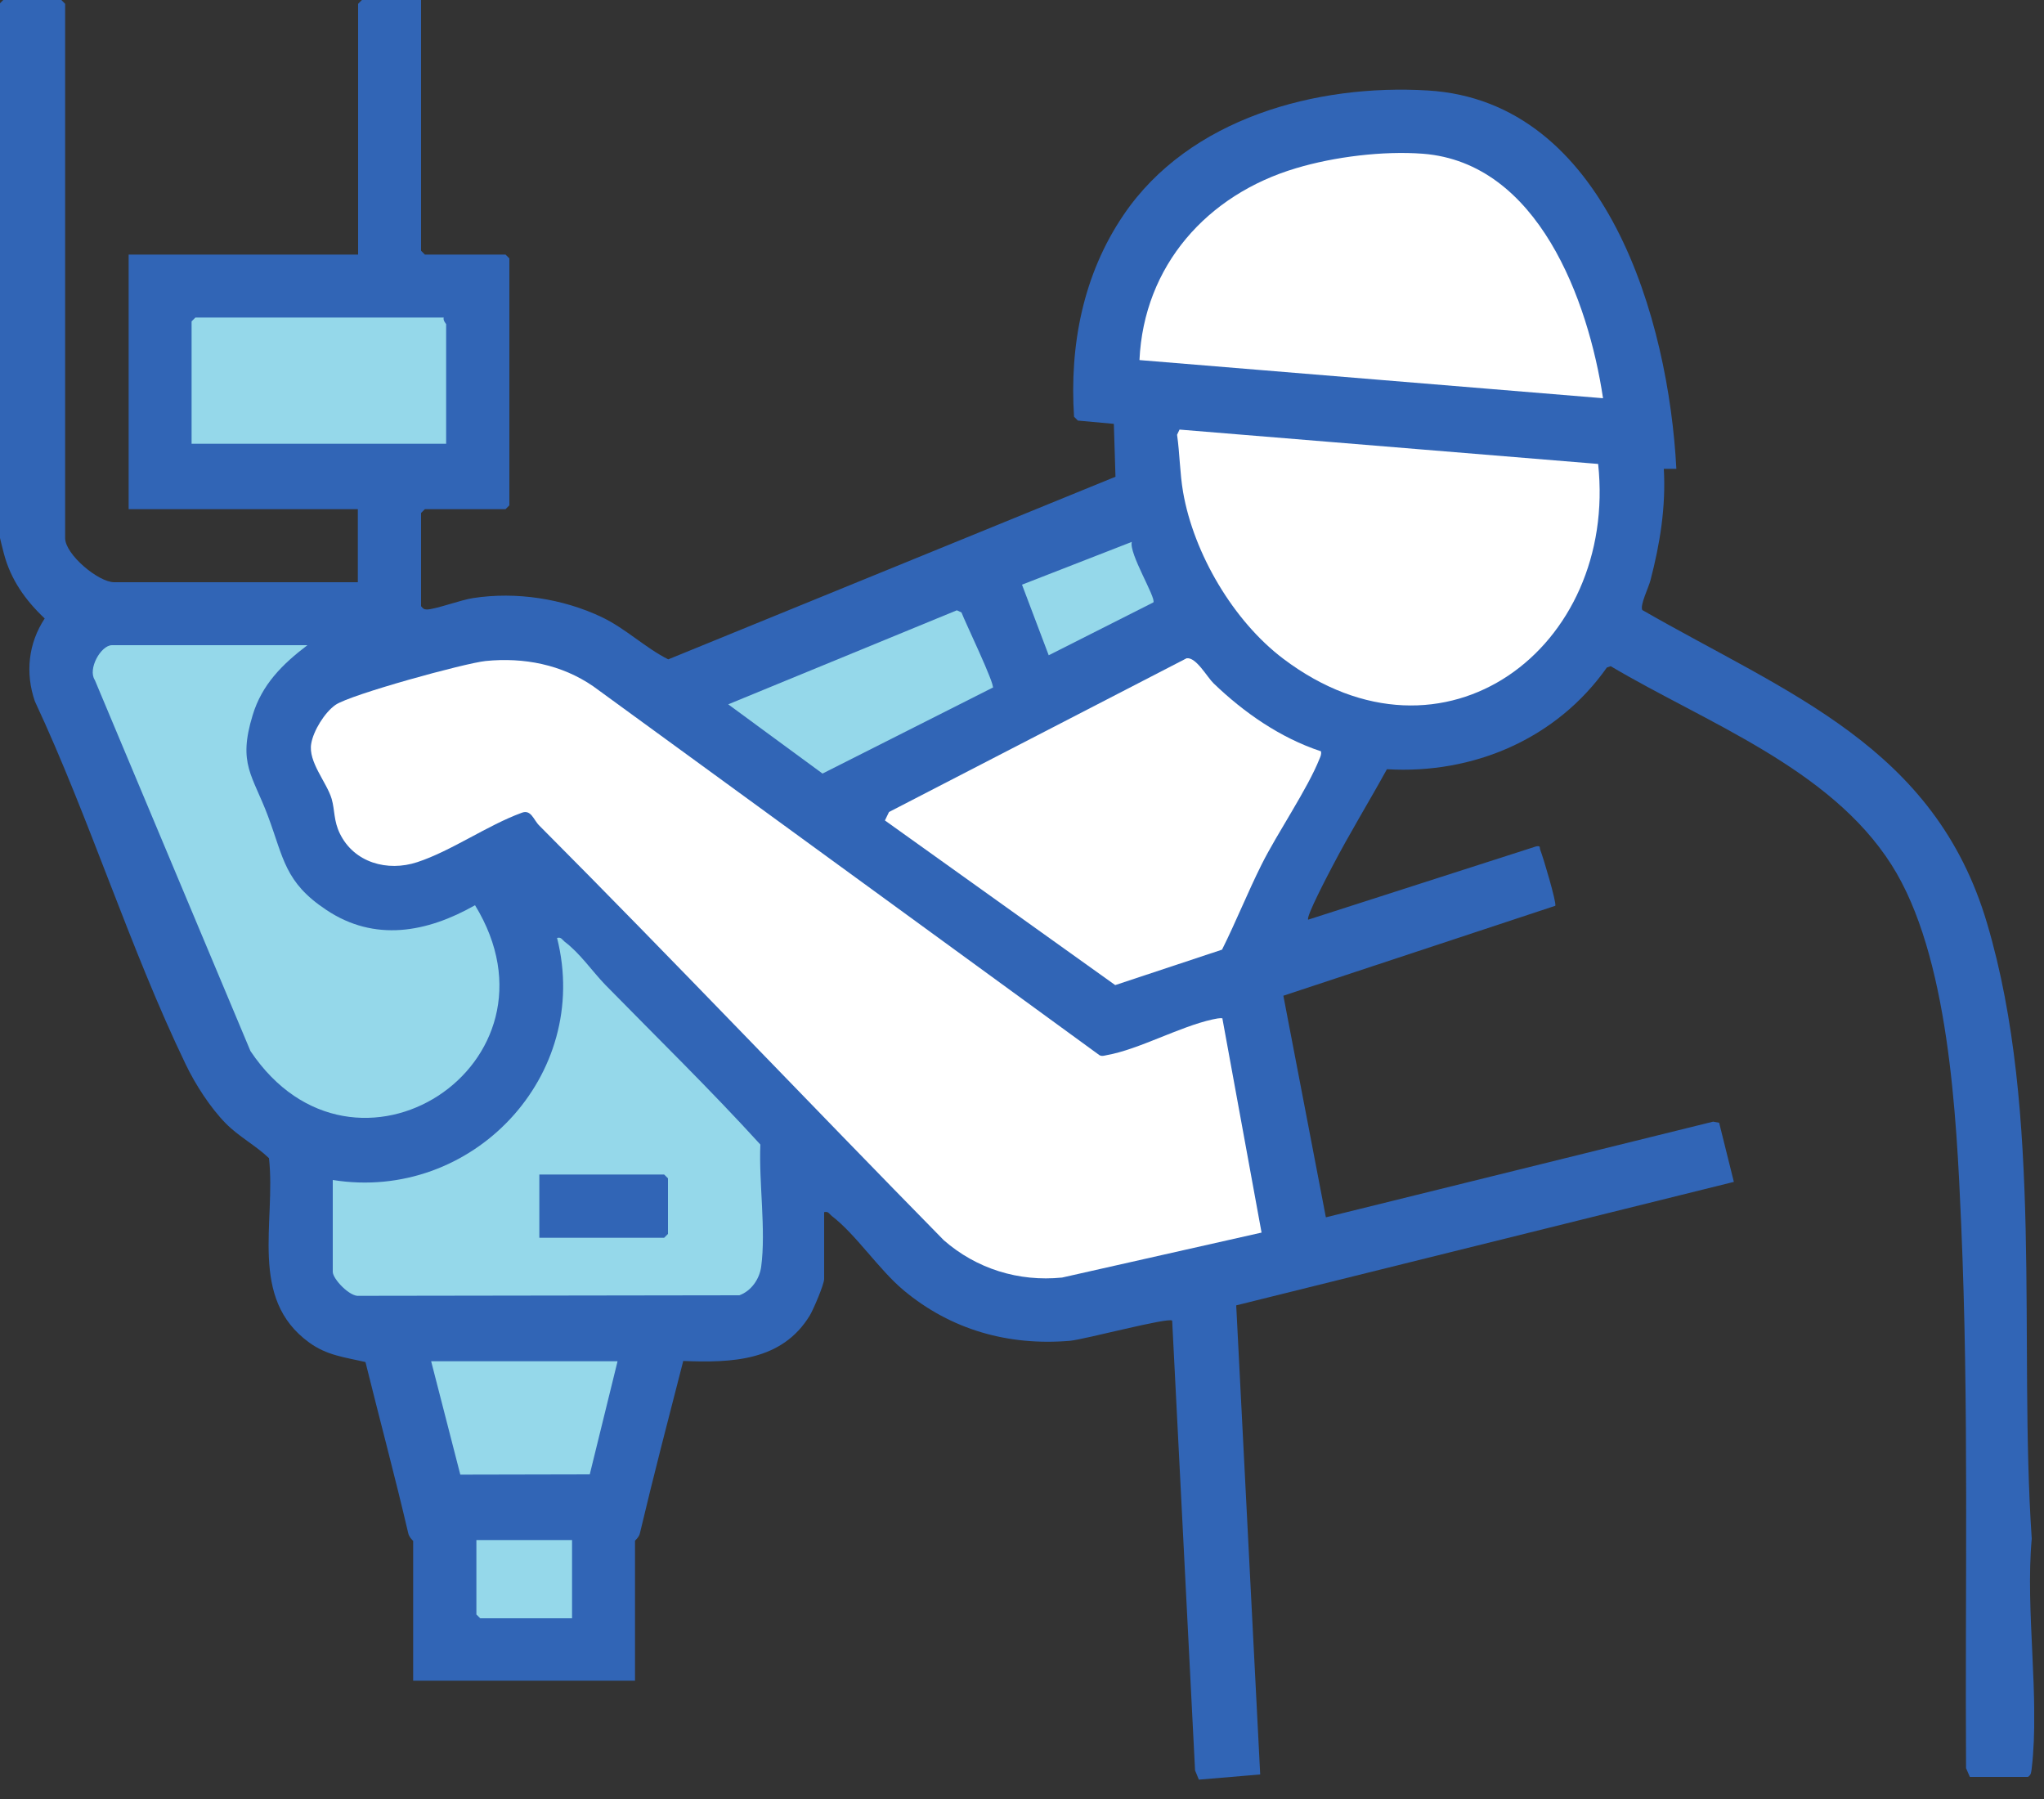 <svg xmlns="http://www.w3.org/2000/svg" width="75" height="66" viewBox="0 0 75 66" fill="none"><rect x="0" y="0" width="75" height="66" fill="#333333" stroke="none"/><g clip-path="url(#clip0_73_564)"><path d="M13.13 21.36V18.68H4.72V9.34H13.14V0.14L13.28 0H15.45V9.2L15.59 9.34H18.55L18.69 9.48V18.54L18.55 18.68H15.59L15.45 18.82V22.24C15.52 22.32 15.55 22.36 15.66 22.36C15.97 22.36 16.93 22 17.37 21.94C18.93 21.7 20.65 21.96 22.08 22.64C22.96 23.06 23.68 23.77 24.52 24.19L40.93 17.49L40.87 15.55L39.55 15.43L39.41 15.29C39.24 12.67 39.74 10.07 41.23 7.88C43.63 4.34 48.3 3.07 52.4 3.32C58.95 3.72 61.23 11.76 61.51 17.2H61.05C61.13 18.59 60.91 19.95 60.56 21.29C60.49 21.56 60.17 22.2 60.26 22.38C65.62 25.46 70.99 27.39 72.91 33.87C74.99 40.88 74.06 49.22 74.55 56.45C74.31 59.1 74.85 62.28 74.55 64.87C74.53 65 74.54 65.11 74.41 65.19H72.28L72.14 64.87C72.1 58.21 72.25 51.54 71.96 44.89C71.79 40.98 71.52 35.04 69.4 31.72C67.14 28.17 62.59 26.51 59.1 24.44L58.96 24.49C57.12 27.1 54.07 28.41 50.89 28.22C50.23 29.42 49.51 30.59 48.88 31.8C48.75 32.05 47.91 33.64 48 33.74L56.37 31.05C56.55 31.02 56.48 31.1 56.52 31.19C56.62 31.44 57.11 33.08 57.07 33.23L47.09 36.53L48.65 44.66L62.86 41.15L63.08 41.19L63.62 43.36L45.36 47.89L46.24 65.1L43.99 65.29L43.85 64.95L43.01 48.45C42.87 48.32 39.8 49.14 39.26 49.19C37 49.38 34.9 48.79 33.16 47.34C32.24 46.57 31.41 45.29 30.52 44.61C30.43 44.54 30.4 44.43 30.24 44.47V46.92C30.24 47.12 29.85 48.03 29.72 48.25C28.7 49.94 26.85 50 25.07 49.93C24.53 52.03 23.98 54.14 23.48 56.25C23.45 56.4 23.3 56.51 23.3 56.53V61.66H15.16V56.53C15.16 56.53 15.01 56.4 14.98 56.25C14.49 54.15 13.93 52.07 13.41 49.97C12.64 49.79 12 49.73 11.34 49.25C9.11 47.63 10.13 44.84 9.87 42.49C9.38 42.02 8.76 41.7 8.28 41.21C7.72 40.64 7.17 39.79 6.82 39.06C4.77 34.81 3.29 30.03 1.28 25.73C0.92 24.69 1.04 23.6 1.64 22.69C0.93 22.02 0.39 21.26 0.14 20.3C0.11 20.18 -0.02 19.69 -0.02 19.62V0.14L0.12 0H2.25L2.39 0.14V19.74C2.39 20.34 3.61 21.36 4.19 21.36H13.12H13.13Z" fill="#3165B6"></path><path d="M58.82 14.61C58.28 11.02 56.44 5.97 52.21 5.64C50.75 5.53 48.96 5.75 47.56 6.17C44.29 7.14 41.97 9.75 41.81 13.21L58.82 14.61Z" fill="white"></path><path d="M16.28 11.65H7.17L7.03 11.79V16.28H16.37V11.89C16.37 11.89 16.25 11.75 16.28 11.66V11.65Z" fill="#95D8EA"></path><path d="M58.63 17.02L43.28 15.76L43.19 15.95C43.29 16.65 43.29 17.35 43.41 18.05C43.8 20.31 45.26 22.79 47.09 24.17C52.99 28.62 59.36 23.74 58.64 17.02H58.63Z" fill="white"></path><path d="M41.53 19.88L37.5 21.45L38.48 24.04L42.32 22.1C42.43 21.94 41.41 20.29 41.53 19.88Z" fill="#95D8EA"></path><path d="M36.43 25.24C36.52 25.12 35.41 22.82 35.28 22.47L35.11 22.39L26.72 25.84L30.18 28.38L36.42 25.23L36.43 25.24Z" fill="#95D8EA"></path><path d="M11.28 23.67H4.11C3.7 23.67 3.21 24.55 3.48 24.95L9.19 38.56C13 44.24 21 39.04 17.43 33.21C15.67 34.21 13.75 34.57 11.97 33.38C10.45 32.37 10.41 31.49 9.84 29.96C9.27 28.43 8.72 28.04 9.27 26.24C9.61 25.11 10.37 24.36 11.28 23.67Z" fill="#95D8EA"></path><path d="M48.46 27.56C46.98 27.07 45.64 26.14 44.53 25.07C44.29 24.84 43.89 24.1 43.54 24.15L32.62 29.79L32.47 30.1L40.92 36.14L44.84 34.84C45.35 33.82 45.78 32.74 46.29 31.72C46.88 30.54 47.97 28.96 48.42 27.83C48.46 27.74 48.49 27.66 48.47 27.56H48.46Z" fill="white"></path><path d="M44.86 37.36C44.73 37.34 44.61 37.38 44.49 37.4C43.27 37.67 41.79 38.5 40.61 38.71C40.51 38.73 40.43 38.76 40.34 38.71L21.77 25.18C20.61 24.38 19.22 24.11 17.82 24.25C17.05 24.33 12.86 25.48 12.31 25.86C11.91 26.14 11.5 26.81 11.42 27.28C11.3 27.95 11.99 28.7 12.17 29.31C12.29 29.73 12.24 30.11 12.47 30.58C12.99 31.65 14.22 31.99 15.31 31.63C16.56 31.22 17.88 30.28 19.14 29.82C19.49 29.68 19.58 30.09 19.79 30.29C24.79 35.31 29.67 40.45 34.63 45.5C35.83 46.55 37.38 47.03 38.97 46.87L46.29 45.22L44.85 37.35L44.86 37.36Z" fill="white"></path><path d="M12.21 43.28V46.66C12.21 46.92 12.84 47.59 13.18 47.54L27.13 47.52C27.57 47.36 27.87 46.92 27.93 46.47C28.11 45.13 27.84 43.37 27.9 41.99C26.07 39.98 24.11 38.07 22.2 36.12C21.72 35.62 21.28 34.97 20.72 34.55C20.63 34.48 20.6 34.37 20.44 34.41C21.72 39.47 17.31 44.11 12.21 43.29V43.28Z" fill="#95D8EA"></path><path d="M22.66 49.94H15.82L16.89 54.1L21.64 54.09L22.66 49.94Z" fill="#95D8EA"></path><path d="M20.99 56.5H17.48V59.23L17.62 59.37H20.99V56.5Z" fill="#95D8EA"></path><path d="M19.79 45.41V43.09H24.37L24.51 43.23V45.27L24.37 45.41H19.79Z" fill="#3165B6"></path></g><defs><clipPath id="clip0_73_564"><rect width="74.64" height="65.29" fill="white"></rect></clipPath></defs></svg>